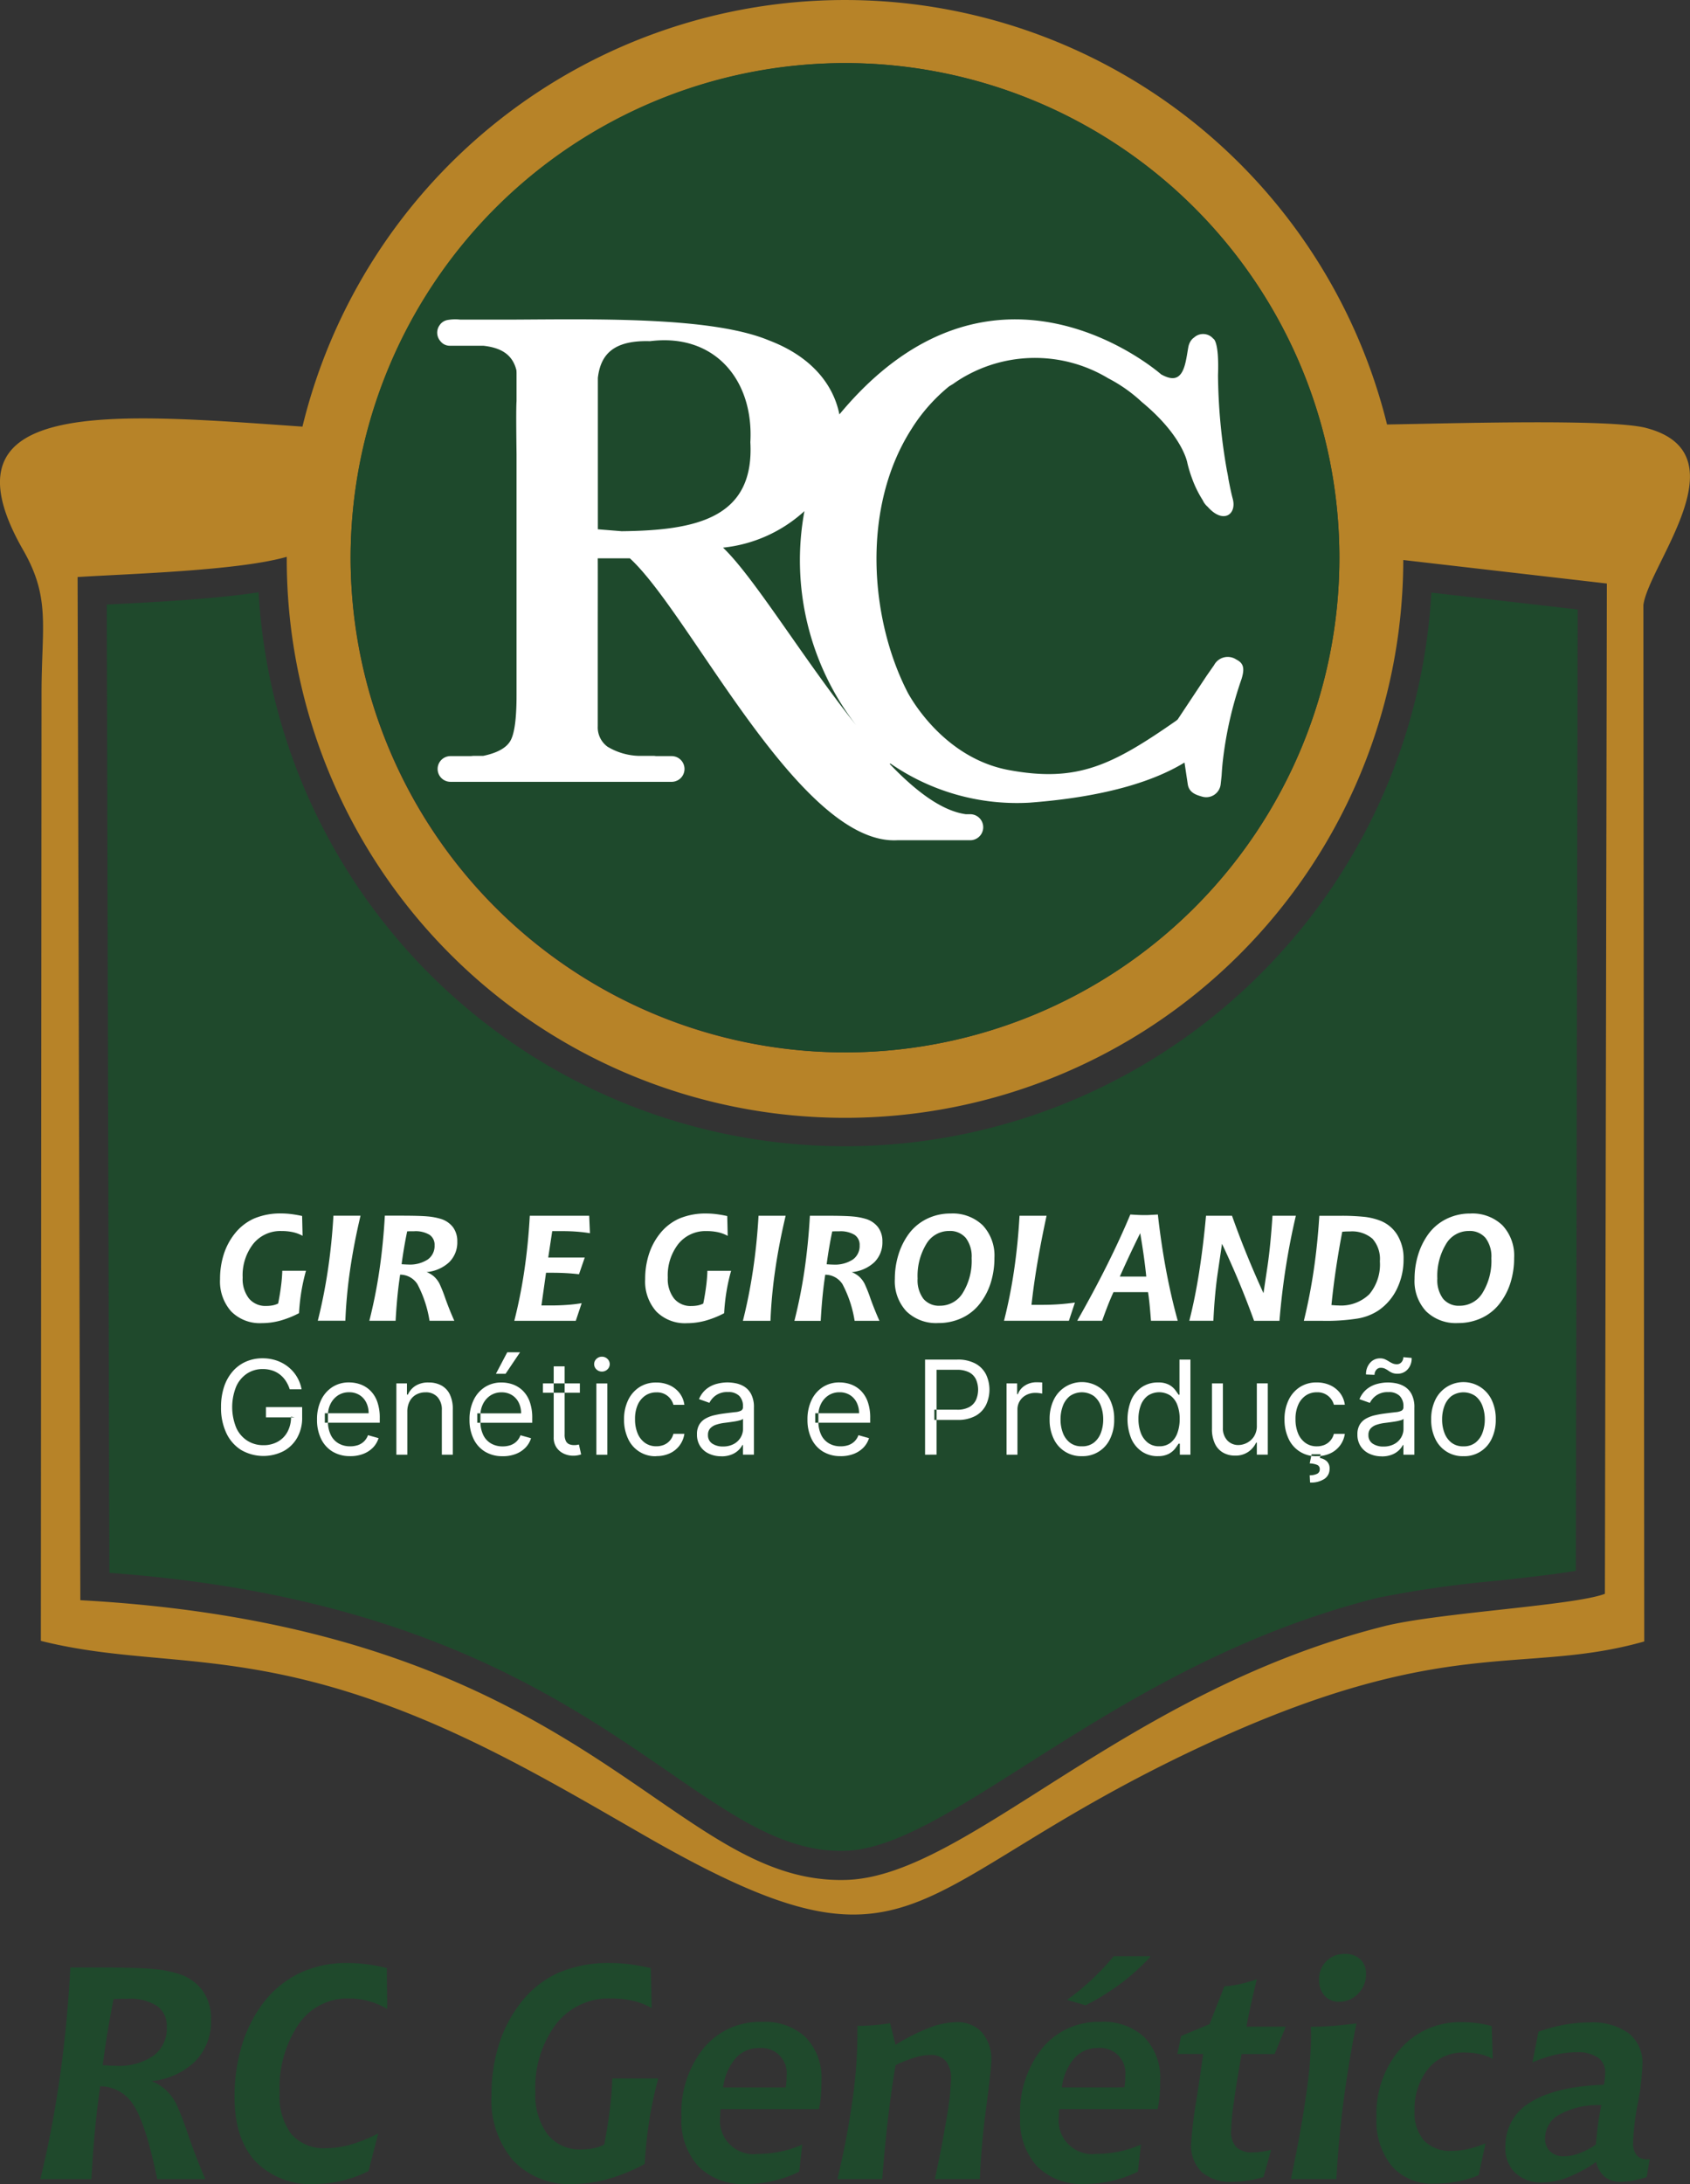 <?xml version="1.0" encoding="UTF-8"?>
<svg xmlns="http://www.w3.org/2000/svg" xmlns:xlink="http://www.w3.org/1999/xlink" id="Group_15874" data-name="Group 15874" width="196.559" height="253.876" viewBox="0 0 196.559 253.876">
  <rect x="0" y="0" width="196.559" height="253.876" fill="#333333" stroke="none"/>
  <defs>
    <clipPath id="clip-path">
      <rect id="Rectangle_212" data-name="Rectangle 212" width="196.559" height="253.876" fill="none"></rect>
    </clipPath>
  </defs>
  <g id="Group_201" data-name="Group 201" clip-path="url(#clip-path)">
    <path id="Path_122" data-name="Path 122" d="M191.446,49.743c-4.193-1.085-22.78-.516-30.124-.4a64.944,64.944,0,0,0-126.145.249C13.112,48.058-7.548,46.078,2.7,63.952c3.217,5.609,2.131,8.917,2.131,16.637L4.752,190.74c14.281,3.578,25.815-.076,50.575,11.881,6.848,3.307,13.121,7.006,19.812,10.846,31.984,18.357,29.594,5.839,64.716-10.517,28.3-13.18,37.206-8.12,51.383-12.141l-.1-120.481c.635-4.729,11.666-17.643.3-20.584M98.279,7.335a57.5,57.5,0,1,1-57.5,57.5,57.61,57.61,0,0,1,57.5-57.5m88.383,177.934c-3.562,1.376-19.406,2.193-25.659,3.765-30.481,7.659-48.537,29.072-62.577,29.494-20.773.625-29.868-29.291-89.082-32.515L9.025,67.077c5.856-.373,18.695-.728,24.327-2.351,0,.068,0,.135,0,.2a64.929,64.929,0,0,0,129.858.172l23.679,2.733Z" transform="translate(0)" fill="#b78328"></path>
    <path id="Path_123" data-name="Path 123" d="M211.065,142.618a57.5,57.5,0,1,0-57.5-57.5,57.61,57.61,0,0,0,57.5,57.5" transform="translate(-112.785 -20.286)" fill="#1e492c" fill-rule="evenodd"></path>
    <path id="Path_124" data-name="Path 124" d="M180.868,303.713a68.317,68.317,0,0,1-116.45-44.442c-5.073.776-11.808,1.124-16.934,1.388l-.722.037.3,112.557c35.114,2.543,52.461,14.478,65.19,23.237,7.375,5.074,13.2,9.081,19.884,9.081q.263,0,.529-.008c5.534-.166,12.377-4.508,21.041-10.006,10.617-6.737,23.83-15.12,40.814-19.388a124.688,124.688,0,0,1,13.863-1.99c3.259-.359,6.858-.756,9.241-1.162l.213-111.748-17.016-1.964a67.949,67.949,0,0,1-19.955,44.407" transform="translate(-34.344 -190.419)" fill="#1f492c" fill-rule="evenodd"></path>
    <path id="Path_125" data-name="Path 125" d="M105.921,531.44l.054,2.307a4.211,4.211,0,0,0-1.113-.419,6.156,6.156,0,0,0-1.351-.136,4.048,4.048,0,0,0-3.269,1.483,5.93,5.93,0,0,0-1.236,3.929,3.679,3.679,0,0,0,.726,2.422,2.473,2.473,0,0,0,2.011.873,4.071,4.071,0,0,0,.75-.066,2.547,2.547,0,0,0,.639-.214q.212-1.05.333-2.009c.084-.636.132-1.24.15-1.8h2.755a22.335,22.335,0,0,0-.537,2.414,23.464,23.464,0,0,0-.273,2.515,11.076,11.076,0,0,1-2.194.873,8.212,8.212,0,0,1-2.125.286,4.69,4.69,0,0,1-3.572-1.362,5.237,5.237,0,0,1-1.294-3.752,9.336,9.336,0,0,1,.426-2.865,7.51,7.51,0,0,1,1.245-2.373,5.962,5.962,0,0,1,2.3-1.813,7.845,7.845,0,0,1,3.164-.584,9.609,9.609,0,0,1,1.153.075c.405.052.825.124,1.258.22m3.641-.035h3.152q-.784,3.3-1.222,6.354a56.041,56.041,0,0,0-.543,5.857h-3.206q.721-2.853,1.177-5.912t.642-6.3m5.979,0h1.8q2.26,0,3.161.084a7.465,7.465,0,0,1,1.516.28,2.806,2.806,0,0,1,1.45.977,2.713,2.713,0,0,1,.5,1.665,3.225,3.225,0,0,1-.94,2.4,4.429,4.429,0,0,1-2.629,1.151,2.873,2.873,0,0,1,.861.512,3,3,0,0,1,.633.827,17.124,17.124,0,0,1,.7,1.766q.527,1.453,1.03,2.552h-2.885a13.623,13.623,0,0,0-1.411-4.258,2.382,2.382,0,0,0-2.008-1.1l-.105.746c-.087.624-.165,1.327-.237,2.1s-.132,1.613-.183,2.515H113.74a58.365,58.365,0,0,0,1.165-5.842q.45-3.057.636-6.369m1.942,5.637h.051c.33.023.57.035.723.035a3.8,3.8,0,0,0,2.269-.581,1.918,1.918,0,0,0,.8-1.654,1.383,1.383,0,0,0-.594-1.226,3.168,3.168,0,0,0-1.786-.408c-.117,0-.243,0-.378,0s-.279.009-.429.014q-.184.88-.348,1.836t-.3,1.98m37.874-5.6.054,2.307a4.211,4.211,0,0,0-1.113-.419,6.156,6.156,0,0,0-1.351-.136,4.048,4.048,0,0,0-3.269,1.483,5.93,5.93,0,0,0-1.236,3.929,3.678,3.678,0,0,0,.726,2.422,2.473,2.473,0,0,0,2.011.873,4.071,4.071,0,0,0,.75-.066,2.547,2.547,0,0,0,.639-.214q.212-1.05.333-2.009c.084-.636.132-1.24.15-1.8h2.755a22.331,22.331,0,0,0-.537,2.414,23.462,23.462,0,0,0-.273,2.515,11.075,11.075,0,0,1-2.194.873,8.212,8.212,0,0,1-2.125.286,4.69,4.69,0,0,1-3.572-1.362,5.237,5.237,0,0,1-1.294-3.752,9.336,9.336,0,0,1,.426-2.865,7.51,7.51,0,0,1,1.245-2.373,5.962,5.962,0,0,1,2.3-1.813,7.845,7.845,0,0,1,3.164-.584,9.609,9.609,0,0,1,1.153.075c.405.052.825.124,1.258.22m3.641-.035h3.152q-.784,3.3-1.222,6.354a56.037,56.037,0,0,0-.543,5.857h-3.206q.721-2.853,1.177-5.912t.642-6.3m5.979,0h1.8q2.26,0,3.161.084a7.465,7.465,0,0,1,1.516.28,2.806,2.806,0,0,1,1.45.977,2.713,2.713,0,0,1,.5,1.665,3.225,3.225,0,0,1-.94,2.4,4.429,4.429,0,0,1-2.629,1.151,2.879,2.879,0,0,1,.861.512,3.006,3.006,0,0,1,.633.827,17.129,17.129,0,0,1,.7,1.766c.351.968.7,1.818,1.03,2.552H170.18a13.624,13.624,0,0,0-1.411-4.258,2.382,2.382,0,0,0-2.008-1.1l-.105.746c-.087.624-.165,1.327-.237,2.1s-.132,1.613-.183,2.515h-3.059a58.294,58.294,0,0,0,1.165-5.842q.45-3.057.636-6.369m1.942,5.637h.051c.33.023.57.035.723.035a3.8,3.8,0,0,0,2.269-.581,1.918,1.918,0,0,0,.8-1.654,1.383,1.383,0,0,0-.594-1.226,3.168,3.168,0,0,0-1.786-.408c-.117,0-.243,0-.378,0s-.279.009-.429.014q-.184.88-.348,1.836t-.3,1.98m16.863-.708a3.571,3.571,0,0,0-.678-2.348,2.4,2.4,0,0,0-1.954-.812,3.049,3.049,0,0,0-2.644,1.521,7.14,7.14,0,0,0-1.009,4.01,3.605,3.605,0,0,0,.669,2.347,2.355,2.355,0,0,0,1.927.812,3.089,3.089,0,0,0,2.672-1.512,7.09,7.09,0,0,0,1.018-4.018m-2.452-5.189a5.026,5.026,0,0,1,3.74,1.37,5.145,5.145,0,0,1,1.36,3.784,9.6,9.6,0,0,1-.39,2.772,7.617,7.617,0,0,1-1.15,2.342,5.656,5.656,0,0,1-2.143,1.827,6.385,6.385,0,0,1-2.857.636,4.944,4.944,0,0,1-3.7-1.367,5.139,5.139,0,0,1-1.342-3.764,9.532,9.532,0,0,1,.4-2.755,8.161,8.161,0,0,1,1.153-2.382,5.75,5.75,0,0,1,2.122-1.818,6.139,6.139,0,0,1,2.809-.645m8.017.26h3.146q-.554,2.559-.957,4.845t-.66,4.351l-.138,1.159h1.273q.941,0,1.879-.064t1.9-.2l-.7,2.116h-7.546a57.549,57.549,0,0,0,1.165-5.842q.454-3.057.639-6.369m14.038,2.029q-.617,1.236-1.2,2.478t-1.174,2.57h3.077q-.121-1.21-.3-2.472t-.405-2.576m-1.153-2.168h.054c.684.046,1.2.067,1.546.067.189,0,.39,0,.606-.012s.549-.026,1-.055q.378,3.37.958,6.467t1.354,5.883h-3.113q-.09-1.171-.171-1.977t-.171-1.353h-4.019c-.2.445-.417.943-.633,1.492s-.444,1.159-.684,1.838h-2.9q1.954-3.438,3.482-6.5t2.692-5.846m8.822.139h3.008q.784,2.22,1.7,4.472t1.96,4.53l.483-3.244c.117-.818.225-1.711.318-2.68s.174-1.995.246-3.079H221.5q-.684,2.9-1.165,5.953t-.744,6.259h-2.954q-.81-2.25-1.741-4.49t-1.987-4.461l-.486,3.31q-.176,1.18-.306,2.57c-.087.928-.159,1.951-.21,3.07h-2.8q.653-2.55,1.135-5.6t.807-6.609m14.591,10.381q.324.026.486.035c.111.006.21.009.3.009a4.727,4.727,0,0,0,3.614-1.3,5.384,5.384,0,0,0,1.231-3.828,3.543,3.543,0,0,0-.859-2.625,3.635,3.635,0,0,0-2.647-.847c-.231,0-.405,0-.525.009s-.234.014-.345.026q-.405,2.116-.724,4.247t-.534,4.279m-1.408-10.381h2.287a25.465,25.465,0,0,1,3.044.13,7.672,7.672,0,0,1,1.732.428,4.054,4.054,0,0,1,2.017,1.683,5.185,5.185,0,0,1,.717,2.772,7.786,7.786,0,0,1-.777,3.492,6.381,6.381,0,0,1-2.194,2.53,6.287,6.287,0,0,1-2.335.9,23.453,23.453,0,0,1-4.163.272h-2.128q.7-2.844,1.147-5.869t.654-6.343m20.009,4.929a3.571,3.571,0,0,0-.678-2.348,2.4,2.4,0,0,0-1.954-.812,3.049,3.049,0,0,0-2.644,1.521,7.14,7.14,0,0,0-1.009,4.01,3.605,3.605,0,0,0,.669,2.347,2.355,2.355,0,0,0,1.927.812,3.089,3.089,0,0,0,2.672-1.512,7.09,7.09,0,0,0,1.017-4.018m-2.452-5.189a5.025,5.025,0,0,1,3.74,1.37,5.144,5.144,0,0,1,1.36,3.784,9.606,9.606,0,0,1-.39,2.772,7.618,7.618,0,0,1-1.15,2.342,5.656,5.656,0,0,1-2.143,1.827,6.385,6.385,0,0,1-2.857.636,4.945,4.945,0,0,1-3.7-1.367,5.14,5.14,0,0,1-1.342-3.764,9.524,9.524,0,0,1,.4-2.755,8.167,8.167,0,0,1,1.153-2.382,5.752,5.752,0,0,1,2.122-1.818,6.14,6.14,0,0,1,2.81-.645m-109.4.26h6.919l.087,2.029c-.5-.084-1.027-.144-1.573-.185s-1.1-.058-1.687-.058H135.01l-.465,3.07h4.247l-.669,1.943q-.711-.086-1.495-.13c-.519-.029-1.072-.043-1.651-.043h-.687l-.534,3.8h1.1q.959,0,1.849-.064c.6-.04,1.174-.107,1.729-.2l-.684,2.047H130.6a57.561,57.561,0,0,0,1.165-5.842q.454-3.057.636-6.369" transform="translate(-70.782 -390.093)" fill="#fff" fill-rule="evenodd"></path>
    <path id="Path_126" data-name="Path 126" d="M104.8,596.187a3.982,3.982,0,0,0-.466-.98,3.1,3.1,0,0,0-.686-.742,2.91,2.91,0,0,0-.9-.469,3.541,3.541,0,0,0-1.1-.162,3.286,3.286,0,0,0-1.785.506,3.512,3.512,0,0,0-1.279,1.5,6.368,6.368,0,0,0,.005,4.844,3.492,3.492,0,0,0,1.3,1.494,3.428,3.428,0,0,0,1.846.507,3.348,3.348,0,0,0,1.676-.408,2.854,2.854,0,0,0,1.132-1.155,3.623,3.623,0,0,0,.408-1.76l.41.086h-3.325v-1.188h4.209v1.188a4.669,4.669,0,0,1-.58,2.373,4.012,4.012,0,0,1-1.6,1.562,5.166,5.166,0,0,1-4.91-.137,4.63,4.63,0,0,1-1.727-1.965,6.842,6.842,0,0,1-.618-3.021,7.377,7.377,0,0,1,.352-2.36,5.206,5.206,0,0,1,1-1.788,4.38,4.38,0,0,1,1.532-1.134,4.763,4.763,0,0,1,1.947-.393,4.973,4.973,0,0,1,1.633.261,4.482,4.482,0,0,1,1.352.74,4.251,4.251,0,0,1,1,1.14,4.322,4.322,0,0,1,.552,1.464Zm7.035,7.769a3.869,3.869,0,0,1-2.064-.532,3.508,3.508,0,0,1-1.332-1.489,5.033,5.033,0,0,1-.466-2.231,5.13,5.13,0,0,1,.466-2.246,3.647,3.647,0,0,1,1.307-1.522,3.51,3.51,0,0,1,1.96-.547,3.911,3.911,0,0,1,1.279.215,3.2,3.2,0,0,1,1.15.7,3.392,3.392,0,0,1,.826,1.276,5.43,5.43,0,0,1,.309,1.953v.539h-6.389v-1.1h5.093a2.717,2.717,0,0,0-.278-1.251,2.127,2.127,0,0,0-.788-.869,2.214,2.214,0,0,0-1.2-.319,2.3,2.3,0,0,0-1.315.375,2.508,2.508,0,0,0-.848.975,2.862,2.862,0,0,0-.3,1.284v.735a3.508,3.508,0,0,0,.327,1.588,2.253,2.253,0,0,0,.909.988,2.642,2.642,0,0,0,1.352.337,2.71,2.71,0,0,0,.909-.142,1.884,1.884,0,0,0,.7-.43,1.922,1.922,0,0,0,.461-.722l1.228.344a2.713,2.713,0,0,1-.651,1.1,3.151,3.151,0,0,1-1.134.734,4.154,4.154,0,0,1-1.517.261m6.648-5.159v4.986h-1.274V595.5h1.231v1.3h.109a2.373,2.373,0,0,1,.884-1.018,2.757,2.757,0,0,1,1.532-.385,3.045,3.045,0,0,1,1.474.342,2.359,2.359,0,0,1,.983,1.036,3.876,3.876,0,0,1,.349,1.75v5.267h-1.274v-5.179a2.149,2.149,0,0,0-.506-1.525,1.8,1.8,0,0,0-1.393-.549,2.2,2.2,0,0,0-1.086.266,1.866,1.866,0,0,0-.752.77,2.537,2.537,0,0,0-.276,1.231m11.092,5.159a3.869,3.869,0,0,1-2.064-.532,3.508,3.508,0,0,1-1.332-1.489,5.033,5.033,0,0,1-.466-2.231,5.13,5.13,0,0,1,.466-2.246,3.647,3.647,0,0,1,1.307-1.522,3.509,3.509,0,0,1,1.96-.547,3.911,3.911,0,0,1,1.279.215,3.2,3.2,0,0,1,1.15.7,3.392,3.392,0,0,1,.826,1.276,5.43,5.43,0,0,1,.309,1.953v.539h-6.389v-1.1h5.093a2.714,2.714,0,0,0-.279-1.251,2.124,2.124,0,0,0-.787-.869,2.214,2.214,0,0,0-1.2-.319,2.3,2.3,0,0,0-1.315.375,2.508,2.508,0,0,0-.848.975,2.862,2.862,0,0,0-.3,1.284v.735a3.507,3.507,0,0,0,.327,1.588,2.253,2.253,0,0,0,.909.988,2.642,2.642,0,0,0,1.352.337,2.707,2.707,0,0,0,.909-.142,1.882,1.882,0,0,0,.7-.43,1.922,1.922,0,0,0,.461-.722l1.228.344a2.712,2.712,0,0,1-.651,1.1,3.153,3.153,0,0,1-1.134.734,4.154,4.154,0,0,1-1.517.261m-.783-9.583,1.317-2.5h1.489l-1.684,2.5Zm9.763,2.2h-4.295V595.5h4.295Zm-3.044-3.064v8.245a2.015,2.015,0,0,0,.337,1.2,2.075,2.075,0,0,0,.853.707,2.541,2.541,0,0,0,1.053.233,2.7,2.7,0,0,0,.588-.053,2.47,2.47,0,0,0,.362-.1l-.258-1.145c-.053.01-.127.026-.215.041a1.868,1.868,0,0,1-.347.025,1.62,1.62,0,0,1-.532-.088.8.8,0,0,1-.41-.357,1.636,1.636,0,0,1-.157-.808v-7.9Zm4.964,1.985h1.274v8.288h-1.274Zm.648-1.38a.91.91,0,0,1-.641-.253.833.833,0,0,1,0-1.221.9.9,0,0,1,.641-.253.888.888,0,0,1,.638.253.828.828,0,0,1,0,1.221.9.9,0,0,1-.638.253m6.324,9.841a3.463,3.463,0,0,1-3.3-2.066,5.146,5.146,0,0,1-.453-2.206,5.074,5.074,0,0,1,.466-2.231,3.666,3.666,0,0,1,1.307-1.517,3.51,3.51,0,0,1,1.96-.547,3.717,3.717,0,0,1,1.575.322,3.044,3.044,0,0,1,1.15.907,2.855,2.855,0,0,1,.557,1.36h-1.274a1.982,1.982,0,0,0-.646-1.005,1.951,1.951,0,0,0-1.339-.44,2.232,2.232,0,0,0-1.3.387A2.519,2.519,0,0,0,145.27,598a3.992,3.992,0,0,0-.309,1.639,4.235,4.235,0,0,0,.3,1.672,2.53,2.53,0,0,0,.864,1.107,2.214,2.214,0,0,0,1.314.392,2.268,2.268,0,0,0,.9-.172,1.835,1.835,0,0,0,.684-.5,1.882,1.882,0,0,0,.4-.778H150.7a2.944,2.944,0,0,1-1.649,2.249,3.607,3.607,0,0,1-1.611.342m7.551.023a3.329,3.329,0,0,1-1.428-.3,2.4,2.4,0,0,1-1.021-.869,2.437,2.437,0,0,1-.377-1.377,2.14,2.14,0,0,1,.281-1.157,1.97,1.97,0,0,1,.749-.7,3.915,3.915,0,0,1,1.038-.38c.38-.086.762-.152,1.147-.2.5-.066.912-.114,1.226-.15a1.824,1.824,0,0,0,.691-.175.451.451,0,0,0,.218-.43v-.043a1.694,1.694,0,0,0-.433-1.241,1.759,1.759,0,0,0-1.314-.443,2.268,2.268,0,0,0-1.428.4,2.338,2.338,0,0,0-.729.851l-1.208-.43a2.908,2.908,0,0,1,.866-1.18,3.241,3.241,0,0,1,1.185-.592,4.946,4.946,0,0,1,1.271-.17,5.165,5.165,0,0,1,.919.094,3.071,3.071,0,0,1,1.01.385,2.27,2.27,0,0,1,.81.881,3.241,3.241,0,0,1,.324,1.575v5.46h-1.274v-1.122h-.063a2.221,2.221,0,0,1-.433.578,2.441,2.441,0,0,1-.8.522,3.085,3.085,0,0,1-1.226.218m.2-1.145a2.546,2.546,0,0,0,1.276-.3,2.034,2.034,0,0,0,.787-.767,1.967,1.967,0,0,0,.266-.988v-1.165a.707.707,0,0,1-.352.175,5.18,5.18,0,0,1-.625.137c-.236.038-.463.069-.686.1l-.537.069a4.839,4.839,0,0,0-.924.208,1.591,1.591,0,0,0-.691.425,1.091,1.091,0,0,0-.261.77,1.135,1.135,0,0,0,.494,1,2.173,2.173,0,0,0,1.254.337m13.685,1.122a3.87,3.87,0,0,1-2.064-.532,3.508,3.508,0,0,1-1.332-1.489,5.037,5.037,0,0,1-.466-2.231,5.134,5.134,0,0,1,.466-2.246,3.649,3.649,0,0,1,1.307-1.522,3.51,3.51,0,0,1,1.96-.547,3.912,3.912,0,0,1,1.279.215,3.2,3.2,0,0,1,1.15.7,3.392,3.392,0,0,1,.826,1.276,5.43,5.43,0,0,1,.309,1.953v.539h-6.389v-1.1h5.093a2.717,2.717,0,0,0-.279-1.251,2.125,2.125,0,0,0-.788-.869,2.214,2.214,0,0,0-1.2-.319,2.3,2.3,0,0,0-1.314.375,2.506,2.506,0,0,0-.848.975,2.862,2.862,0,0,0-.3,1.284v.735a3.5,3.5,0,0,0,.327,1.588,2.253,2.253,0,0,0,.909.988,2.642,2.642,0,0,0,1.352.337,2.71,2.71,0,0,0,.909-.142,1.885,1.885,0,0,0,.7-.43,1.925,1.925,0,0,0,.461-.722l1.228.344a2.713,2.713,0,0,1-.651,1.1,3.149,3.149,0,0,1-1.134.734,4.154,4.154,0,0,1-1.517.261m9.821-.172V592.733h3.735a4.3,4.3,0,0,1,2.127.468,2.954,2.954,0,0,1,1.228,1.259,4.138,4.138,0,0,1,0,3.545,2.965,2.965,0,0,1-1.221,1.271,4.242,4.242,0,0,1-2.117.471h-2.674V598.56h2.631a2.875,2.875,0,0,0,1.431-.306,1.857,1.857,0,0,0,.785-.833,3,3,0,0,0,0-2.378,1.811,1.811,0,0,0-.79-.823,3.032,3.032,0,0,0-1.446-.3h-2.352v9.864Zm9.476,0V595.5H189.4v1.254h.086a2.007,2.007,0,0,1,.821-1,2.426,2.426,0,0,1,1.337-.382c.094,0,.21,0,.352.005s.246.01.319.018v1.294c-.043-.01-.142-.028-.3-.051a3.23,3.23,0,0,0-.481-.035,2.255,2.255,0,0,0-1.076.251,1.885,1.885,0,0,0-.745.691,1.849,1.849,0,0,0-.274,1v5.245Zm8.765.172a3.5,3.5,0,0,1-3.284-2.028,5.037,5.037,0,0,1-.471-2.244,5.1,5.1,0,0,1,.471-2.262,3.633,3.633,0,0,1,6.567,0,5.068,5.068,0,0,1,.473,2.262,5.005,5.005,0,0,1-.473,2.244,3.5,3.5,0,0,1-3.282,2.028m0-1.145a2.19,2.19,0,0,0,1.4-.435,2.554,2.554,0,0,0,.813-1.15,4.377,4.377,0,0,0,.266-1.542,4.43,4.43,0,0,0-.266-1.55,2.6,2.6,0,0,0-.813-1.16,2.444,2.444,0,0,0-2.806,0,2.624,2.624,0,0,0-.816,1.16,4.429,4.429,0,0,0-.263,1.55,4.376,4.376,0,0,0,.263,1.542,2.579,2.579,0,0,0,.816,1.15,2.185,2.185,0,0,0,1.4.435m8.828,1.145a3.221,3.221,0,0,1-1.828-.526,3.5,3.5,0,0,1-1.241-1.489,5.986,5.986,0,0,1,0-4.546,3.488,3.488,0,0,1,1.246-1.484,3.3,3.3,0,0,1,1.846-.522,2.624,2.624,0,0,1,1.282.266,2.272,2.272,0,0,1,.722.605c.167.225.3.408.393.552h.106v-4.08h1.274v11.051h-1.231V602.51h-.149c-.094.152-.228.342-.4.57a2.364,2.364,0,0,1-.74.61,2.637,2.637,0,0,1-1.279.266m.172-1.145a2.082,2.082,0,0,0,1.3-.4,2.477,2.477,0,0,0,.8-1.117,4.617,4.617,0,0,0,.276-1.654,4.506,4.506,0,0,0-.271-1.628,2.382,2.382,0,0,0-.8-1.089,2.385,2.385,0,0,0-2.652.02,2.473,2.473,0,0,0-.805,1.117,4.454,4.454,0,0,0-.266,1.58,4.554,4.554,0,0,0,.271,1.606,2.59,2.59,0,0,0,.81,1.142,2.077,2.077,0,0,0,1.334.423m11.353-2.416v-4.9h1.274v8.289h-1.274v-1.4H217.2a2.713,2.713,0,0,1-.907,1.071,2.607,2.607,0,0,1-1.555.44,2.729,2.729,0,0,1-1.38-.344,2.322,2.322,0,0,1-.95-1.036,3.907,3.907,0,0,1-.347-1.75V595.5h1.274v5.181a2.023,2.023,0,0,0,.509,1.446,1.719,1.719,0,0,0,1.3.539,2.177,2.177,0,0,0,.967-.243,2.141,2.141,0,0,0,.833-.745,2.264,2.264,0,0,0,.337-1.279m6.972,3.56a3.463,3.463,0,0,1-3.3-2.066,5.147,5.147,0,0,1-.453-2.206,5.07,5.07,0,0,1,.466-2.231,3.663,3.663,0,0,1,1.307-1.517,3.511,3.511,0,0,1,1.96-.547,3.718,3.718,0,0,1,1.575.322,3.042,3.042,0,0,1,1.15.907,2.854,2.854,0,0,1,.557,1.36h-1.274a1.982,1.982,0,0,0-.646-1.005,1.951,1.951,0,0,0-1.339-.44,2.232,2.232,0,0,0-1.3.387,2.519,2.519,0,0,0-.869,1.084,3.992,3.992,0,0,0-.309,1.639,4.236,4.236,0,0,0,.3,1.672,2.531,2.531,0,0,0,.864,1.107,2.214,2.214,0,0,0,1.314.392,2.267,2.267,0,0,0,.9-.172,1.835,1.835,0,0,0,.684-.5,1.882,1.882,0,0,0,.4-.778h1.274a2.944,2.944,0,0,1-1.649,2.249,3.607,3.607,0,0,1-1.611.342m-.605-.215-.218,1.059a2.577,2.577,0,0,1,.891.182.514.514,0,0,1,.276.507.549.549,0,0,1-.332.532,1.936,1.936,0,0,1-.836.16l.043.841a2.764,2.764,0,0,0,1.692-.438,1.367,1.367,0,0,0,.575-1.137,1.125,1.125,0,0,0-.349-.919,1.583,1.583,0,0,0-.773-.355l.086-.43Zm8.157.238a3.329,3.329,0,0,1-1.428-.3,2.4,2.4,0,0,1-1.021-.869,2.437,2.437,0,0,1-.377-1.377,2.14,2.14,0,0,1,.281-1.157,1.971,1.971,0,0,1,.749-.7,3.916,3.916,0,0,1,1.038-.38c.38-.086.762-.152,1.147-.2.5-.066.912-.114,1.226-.15a1.825,1.825,0,0,0,.692-.175.451.451,0,0,0,.218-.43v-.043a1.694,1.694,0,0,0-.433-1.241,1.759,1.759,0,0,0-1.314-.443,2.269,2.269,0,0,0-1.428.4,2.338,2.338,0,0,0-.729.851l-1.208-.43a2.909,2.909,0,0,1,.866-1.18,3.241,3.241,0,0,1,1.185-.592,4.946,4.946,0,0,1,1.271-.17,5.165,5.165,0,0,1,.919.094,3.071,3.071,0,0,1,1.01.385,2.27,2.27,0,0,1,.81.881,3.241,3.241,0,0,1,.324,1.575v5.46h-1.274v-1.122h-.063a2.221,2.221,0,0,1-.433.578,2.439,2.439,0,0,1-.8.522,3.085,3.085,0,0,1-1.226.218m.2-1.145a2.546,2.546,0,0,0,1.276-.3,2.036,2.036,0,0,0,.788-.767,1.969,1.969,0,0,0,.266-.988v-1.165a.707.707,0,0,1-.352.175,5.179,5.179,0,0,1-.625.137c-.236.038-.463.069-.686.1l-.537.069a4.839,4.839,0,0,0-.924.208,1.591,1.591,0,0,0-.691.425,1.091,1.091,0,0,0-.261.77,1.135,1.135,0,0,0,.494,1,2.173,2.173,0,0,0,1.254.337m-1.038-8.332-.993-.043a1.954,1.954,0,0,1,.471-1.352,1.507,1.507,0,0,1,1.167-.524,1.375,1.375,0,0,1,.547.1,4.055,4.055,0,0,1,.453.241,3.753,3.753,0,0,0,.443.241,1.229,1.229,0,0,0,.522.1.675.675,0,0,0,.522-.238.85.85,0,0,0,.213-.58l.97.086a1.866,1.866,0,0,1-.471,1.337,1.543,1.543,0,0,1-1.167.5,1.594,1.594,0,0,1-.616-.1,2.488,2.488,0,0,1-.433-.241,3.036,3.036,0,0,0-.4-.241,1.15,1.15,0,0,0-.519-.106.637.637,0,0,0-.509.241.862.862,0,0,0-.2.58m10.342,9.453a3.5,3.5,0,0,1-3.284-2.028,5.038,5.038,0,0,1-.471-2.244,5.1,5.1,0,0,1,.471-2.262,3.633,3.633,0,0,1,6.567,0,5.067,5.067,0,0,1,.473,2.262,5,5,0,0,1-.473,2.244,3.5,3.5,0,0,1-3.282,2.028m0-1.145a2.19,2.19,0,0,0,1.4-.435,2.553,2.553,0,0,0,.813-1.15,4.371,4.371,0,0,0,.266-1.542,4.424,4.424,0,0,0-.266-1.55,2.6,2.6,0,0,0-.813-1.16,2.444,2.444,0,0,0-2.806,0,2.624,2.624,0,0,0-.816,1.16,4.429,4.429,0,0,0-.263,1.55,4.376,4.376,0,0,0,.263,1.542,2.578,2.578,0,0,0,.816,1.15,2.185,2.185,0,0,0,1.4.435" transform="translate(-71.102 -434.691)" fill="#fff" fill-rule="evenodd"></path>
    <path id="Path_127" data-name="Path 127" d="M21.149,856.879h3.5q4.387,0,6.134.169a14.045,14.045,0,0,1,2.942.565,5.446,5.446,0,0,1,2.814,1.969,5.616,5.616,0,0,1,.973,3.356,6.634,6.634,0,0,1-1.823,4.829,8.452,8.452,0,0,1-5.1,2.319,5.546,5.546,0,0,1,1.672,1.031,6.037,6.037,0,0,1,1.229,1.666,35.375,35.375,0,0,1,1.363,3.56q1.023,2.927,2,5.144h-5.6q-1.328-6.432-2.738-8.581a4.584,4.584,0,0,0-3.9-2.22l-.2,1.5c-.169,1.258-.32,2.674-.46,4.23s-.256,3.251-.355,5.068H17.654q1.381-5.619,2.26-11.774t1.235-12.834m3.769,11.36h.1c.641.047,1.107.07,1.4.07a7.167,7.167,0,0,0,4.4-1.171,3.917,3.917,0,0,0,1.544-3.332,2.823,2.823,0,0,0-1.154-2.47,5.965,5.965,0,0,0-3.466-.821c-.227,0-.472,0-.734.006s-.542.018-.833.029q-.358,1.774-.676,3.7t-.588,3.991m33.043-11.29L58,861.7a8.517,8.517,0,0,0-2.126-.909,8.745,8.745,0,0,0-2.348-.315,6.882,6.882,0,0,0-5.837,3.012,13.187,13.187,0,0,0-2.2,7.963,7.293,7.293,0,0,0,1.375,4.812,5.039,5.039,0,0,0,4.066,1.62,10.39,10.39,0,0,0,2.849-.431,17.5,17.5,0,0,0,3.175-1.282l-1.124,4.369a13.981,13.981,0,0,1-3.041,1.119,13.481,13.481,0,0,1-3.192.385,8.946,8.946,0,0,1-6.927-2.628q-2.421-2.63-2.424-7.474a20.424,20.424,0,0,1,.862-6.035,15.575,15.575,0,0,1,2.516-4.963,11.694,11.694,0,0,1,4.23-3.431,12.675,12.675,0,0,1,5.505-1.159,17.92,17.92,0,0,1,2.3.151,21.811,21.811,0,0,1,2.313.443m30.689,0,.1,4.649a7.983,7.983,0,0,0-2.161-.845,11.506,11.506,0,0,0-2.622-.274,7.74,7.74,0,0,0-6.344,2.989,12.256,12.256,0,0,0-2.4,7.917,7.61,7.61,0,0,0,1.41,4.882,4.722,4.722,0,0,0,3.9,1.759A7.591,7.591,0,0,0,82,877.892a4.8,4.8,0,0,0,1.241-.431q.411-2.114.647-4.049c.163-1.282.257-2.5.291-3.635h5.348a46.539,46.539,0,0,0-1.043,4.864,49.012,49.012,0,0,0-.53,5.068,21.015,21.015,0,0,1-4.259,1.759,15.377,15.377,0,0,1-4.124.577,8.923,8.923,0,0,1-6.932-2.744,10.8,10.8,0,0,1-2.511-7.562,19.479,19.479,0,0,1,.827-5.773,15.35,15.35,0,0,1,2.418-4.783,11.652,11.652,0,0,1,4.462-3.653,14.729,14.729,0,0,1,6.14-1.177,17.943,17.943,0,0,1,2.237.151c.787.1,1.6.251,2.441.443m19.568,16.393H96.766c-.012.093-.018.2-.023.326s-.012.291-.012.513a3.9,3.9,0,0,0,4.369,4.369,12.97,12.97,0,0,0,2.61-.262,12.737,12.737,0,0,0,2.563-.822l-.355,3.146a13.7,13.7,0,0,1-6.21,1.433,7.287,7.287,0,0,1-5.517-2.051,7.908,7.908,0,0,1-1.969-5.715,11.975,11.975,0,0,1,2.587-8.028,8.44,8.44,0,0,1,6.775-3.047,6.957,6.957,0,0,1,5.1,1.8,6.766,6.766,0,0,1,1.823,5.045c0,.635-.023,1.229-.07,1.771a11.352,11.352,0,0,1-.221,1.52m-3.868-2.517c.035-.215.064-.437.082-.664s.023-.466.023-.7a2.92,2.92,0,0,0-3.216-3.21,3.539,3.539,0,0,0-2.732,1.206,6.384,6.384,0,0,0-1.433,3.373Zm22.58,10.661H121.7q.917-4.317,1.4-7.311a30.875,30.875,0,0,0,.478-4.328,3.137,3.137,0,0,0-.606-2.086,2.235,2.235,0,0,0-1.8-.711,6.478,6.478,0,0,0-1.794.291,14.987,14.987,0,0,0-2.254.9q-.507,3.006-.886,6.286t-.664,6.956h-5.208q1.145-4.85,1.73-9.071a55.243,55.243,0,0,0,.594-7.637v-1.113h.477c.554-.012,1.113-.041,1.661-.093s1.107-.122,1.666-.21l.629,2.511a23.73,23.73,0,0,1,3.961-1.993,9,9,0,0,1,3.082-.641,3.852,3.852,0,0,1,3.012,1.194,4.8,4.8,0,0,1,1.083,3.344q0,.839-.594,5.377c-.4,3.029-.641,5.8-.734,8.331m20.681-8.144H136.159c-.012.093-.018.2-.023.326s-.012.291-.012.513a3.9,3.9,0,0,0,4.369,4.369,12.965,12.965,0,0,0,2.61-.262,12.739,12.739,0,0,0,2.563-.822l-.355,3.146a13.7,13.7,0,0,1-6.21,1.433,7.287,7.287,0,0,1-5.517-2.051,7.909,7.909,0,0,1-1.969-5.715,11.974,11.974,0,0,1,2.587-8.028,8.44,8.44,0,0,1,6.775-3.047,6.957,6.957,0,0,1,5.1,1.8,6.765,6.765,0,0,1,1.823,5.045c0,.635-.023,1.229-.07,1.771a11.351,11.351,0,0,1-.221,1.52m-3.868-2.517c.035-.215.064-.437.082-.664s.023-.466.023-.7a2.92,2.92,0,0,0-3.216-3.21,3.539,3.539,0,0,0-2.732,1.206,6.386,6.386,0,0,0-1.433,3.373Zm-1.253-15.24h4.328a24.849,24.849,0,0,1-3.437,3.122,27.807,27.807,0,0,1-4.148,2.575l-2.167-.629a27.532,27.532,0,0,0,2.889-2.365,28.666,28.666,0,0,0,2.534-2.7m16.661,2.656c-.2.828-.408,1.684-.606,2.563s-.4,1.87-.606,2.959h4.573l-1.293,3.181h-3.839c-.39,2.138-.688,4-.9,5.581a28.908,28.908,0,0,0-.326,3.326,2.613,2.613,0,0,0,.606,1.922,2.737,2.737,0,0,0,1.986.6,6.8,6.8,0,0,0,.92-.07,10.536,10.536,0,0,0,1.142-.221l-.886,3.169a14.145,14.145,0,0,1-1.835.408,11.481,11.481,0,0,1-1.765.14,5.111,5.111,0,0,1-3.589-1.136,4.316,4.316,0,0,1-1.229-3.338,50.673,50.673,0,0,1,.635-5.156q.489-3.207.769-5.226H149.9l.443-2.1,3.3-1.369,1.725-4.4a12.655,12.655,0,0,0,1.893-.28,14.588,14.588,0,0,0,1.893-.553m11.575,5.138q-.9,4.474-1.491,9t-.845,9.106h-5.284q1.2-5.733,1.771-9.8a50.056,50.056,0,0,0,.571-6.833c0-.128-.006-.309-.012-.548s-.018-.414-.018-.53c.827,0,1.689-.029,2.575-.1s1.8-.169,2.732-.291m-1.334-8.074a2.486,2.486,0,0,1,1.794.629,2.305,2.305,0,0,1,.658,1.742,3.126,3.126,0,0,1-.92,2.243,2.959,2.959,0,0,1-2.2.944,2.184,2.184,0,0,1-1.7-.7,2.649,2.649,0,0,1-.641-1.858,2.892,2.892,0,0,1,3-3m17.081,8.395.117,3.8a5.675,5.675,0,0,0-1.526-.553,8.488,8.488,0,0,0-1.835-.181,5.172,5.172,0,0,0-4.142,1.882,7.4,7.4,0,0,0-1.585,4.934,4.84,4.84,0,0,0,1.113,3.437,4.212,4.212,0,0,0,3.227,1.177,8.5,8.5,0,0,0,1.87-.215,12.112,12.112,0,0,0,2.039-.658l-.8,3.7a12.527,12.527,0,0,1-2.447.74,14.658,14.658,0,0,1-2.726.245,6.217,6.217,0,0,1-4.929-2.039,8.306,8.306,0,0,1-1.783-5.657,11.478,11.478,0,0,1,2.779-7.975,9.214,9.214,0,0,1,7.183-3.1,13.3,13.3,0,0,1,1.736.111,12.774,12.774,0,0,1,1.713.349m18.362,15.479-.344,2.074a13.1,13.1,0,0,1-1.631.408,7.842,7.842,0,0,1-1.41.14,2.811,2.811,0,0,1-1.823-.576,3.187,3.187,0,0,1-1.014-1.736,16.351,16.351,0,0,1-3.309,1.794,8.266,8.266,0,0,1-2.948.588,4.373,4.373,0,0,1-3.14-1.1,3.924,3.924,0,0,1-1.159-2.994,5.842,5.842,0,0,1,2.907-5.22c1.94-1.223,4.794-1.911,8.558-2.045l.035-.274c.012-.076.029-.2.053-.356a6.924,6.924,0,0,0,.052-.734,2.072,2.072,0,0,0-.845-1.794,4.143,4.143,0,0,0-2.47-.617,10.913,10.913,0,0,0-2.511.3,14.749,14.749,0,0,0-2.633.886l.7-3.577a20.04,20.04,0,0,1,3-.81,16.413,16.413,0,0,1,2.913-.262,7.207,7.207,0,0,1,4.59,1.264,4.361,4.361,0,0,1,1.59,3.635,28.5,28.5,0,0,1-.542,4.521,28.51,28.51,0,0,0-.542,4.521,2.286,2.286,0,0,0,.4,1.486,1.53,1.53,0,0,0,1.247.478Zm-5.622-6.292a9.317,9.317,0,0,0-4.783,1.049,3.159,3.159,0,0,0-1.759,2.79,2.029,2.029,0,0,0,.588,1.538,2.234,2.234,0,0,0,1.614.565,5.138,5.138,0,0,0,1.783-.35,8.75,8.75,0,0,0,1.922-1.014c.07-.821.157-1.608.256-2.365s.233-1.5.379-2.214" transform="translate(-12.966 -628.17)" fill="#1f492c" fill-rule="evenodd"></path>
    <path id="Path_128" data-name="Path 128" d="M284.432,179.331a1.8,1.8,0,0,0-2.587.651l-.869,1.246-3.392,5.111a.115.115,0,0,0-.1.072c-7.527,5.245-11.567,7.235-19.5,5.771-7.43-1.372-11.285-8.111-11.771-9.012-4.392-8.5-5.451-21.539.5-30.727l0,0,.039-.067a20.264,20.264,0,0,1,4.278-4.8l.466-.282a15.122,15.122,0,0,1,1.666-1.037,16.513,16.513,0,0,1,16.37.382c.095.048.145.076.145.076a17.525,17.525,0,0,1,3.773,2.689c4.777,3.946,5.284,7.063,5.284,7.064a15.1,15.1,0,0,0,.556,1.83,12.679,12.679,0,0,0,1.235,2.511l.01.021a2.157,2.157,0,0,0,.566.747c1.8,2.044,3.414.9,2.914-.936-.147-.54-.319-1.342-.5-2.306-.019-.129-.038-.258-.061-.386-.03-.169-.065-.336-.1-.5a66.408,66.408,0,0,1-1.051-11.166c.145-4.043-.547-4.24-.547-4.24a1.552,1.552,0,0,0-2.234-.143,1.259,1.259,0,0,0-.328.313c-.037.043-.058.07-.058.07v.008a2.02,2.02,0,0,0-.291.757c-.123.676-.209,1.364-.393,2.025-.452,1.622-1.29,1.931-2.765,1.11,0,0-19.356-17.111-37.419,4.657-.7-3.508-3.283-6.739-8.182-8.6-6.6-2.759-19.89-2.472-29.848-2.421h-6.072a5.185,5.185,0,0,0-1.565.062h0c-.015,0-.028.011-.042.016a1.373,1.373,0,0,0-.744.508c-.011.014-.021.03-.032.046-.023.034-.047.066-.067.1a1.484,1.484,0,0,0,.092,1.706,1.475,1.475,0,0,0,.112.136l.016.019a1.372,1.372,0,0,0,1.073.444h3.836c2.027.225,3.394.977,3.858,2.852.007.113.014.227.014.347v3.23c-.053.808-.038,3.092,0,6.18v28.045q0,3.981-.7,5.247c-.464.832-1.523,1.431-3.176,1.774h-1.162l-.3.028h-2.345a1.494,1.494,0,1,0,0,2.989h25.724a1.494,1.494,0,0,0,0-2.989h-1.8l-.236-.028h-1.794a7.471,7.471,0,0,1-3.628-1.064,2.78,2.78,0,0,1-1.136-2.373V175.281c.005-3.386.009-6.485,0-7.7v-.012H213.9c6.921,6.339,19.2,32.161,30.34,32.77v0h.044a7.185,7.185,0,0,0,.729,0h8.468a1.513,1.513,0,1,0,0-3.026h-.513c-2.784-.386-5.806-2.66-8.847-5.84l.075-.06a25.875,25.875,0,0,0,16.158,4.56c9.3-.7,14.791-2.678,18.021-4.648l.033-.006q.19,1.26.379,2.521c.152.954.934,1.228,1.681,1.432a1.689,1.689,0,0,0,2.148-1.474c.037-.322.071-.644.105-.966.029-.519.071-1.034.123-1.541-.012-.014-.022-.028-.035-.042.013.014.023.028.035.042a44.005,44.005,0,0,1,2.207-9.728c.356-1.185.245-1.8-.615-2.228m-71.55-14.923-2.711-.22v-17.6c.308-2.6,1.683-4.4,6.068-4.266,7.511-.95,12.077,4.511,11.669,11.744.486,8.832-6.293,10.261-15.027,10.347m11.85,1.909a16.561,16.561,0,0,0,9.466-4.245,31.374,31.374,0,0,0,6.017,24.892c-6.072-7.6-11.834-17.163-15.484-20.647m59.162,17.429h0c.1-.453.219-.9.326-1.355-.107.452-.225.9-.326,1.355" transform="translate(-140.64 -102.666)" fill="#fff" fill-rule="evenodd"></path>
  </g>
</svg>
